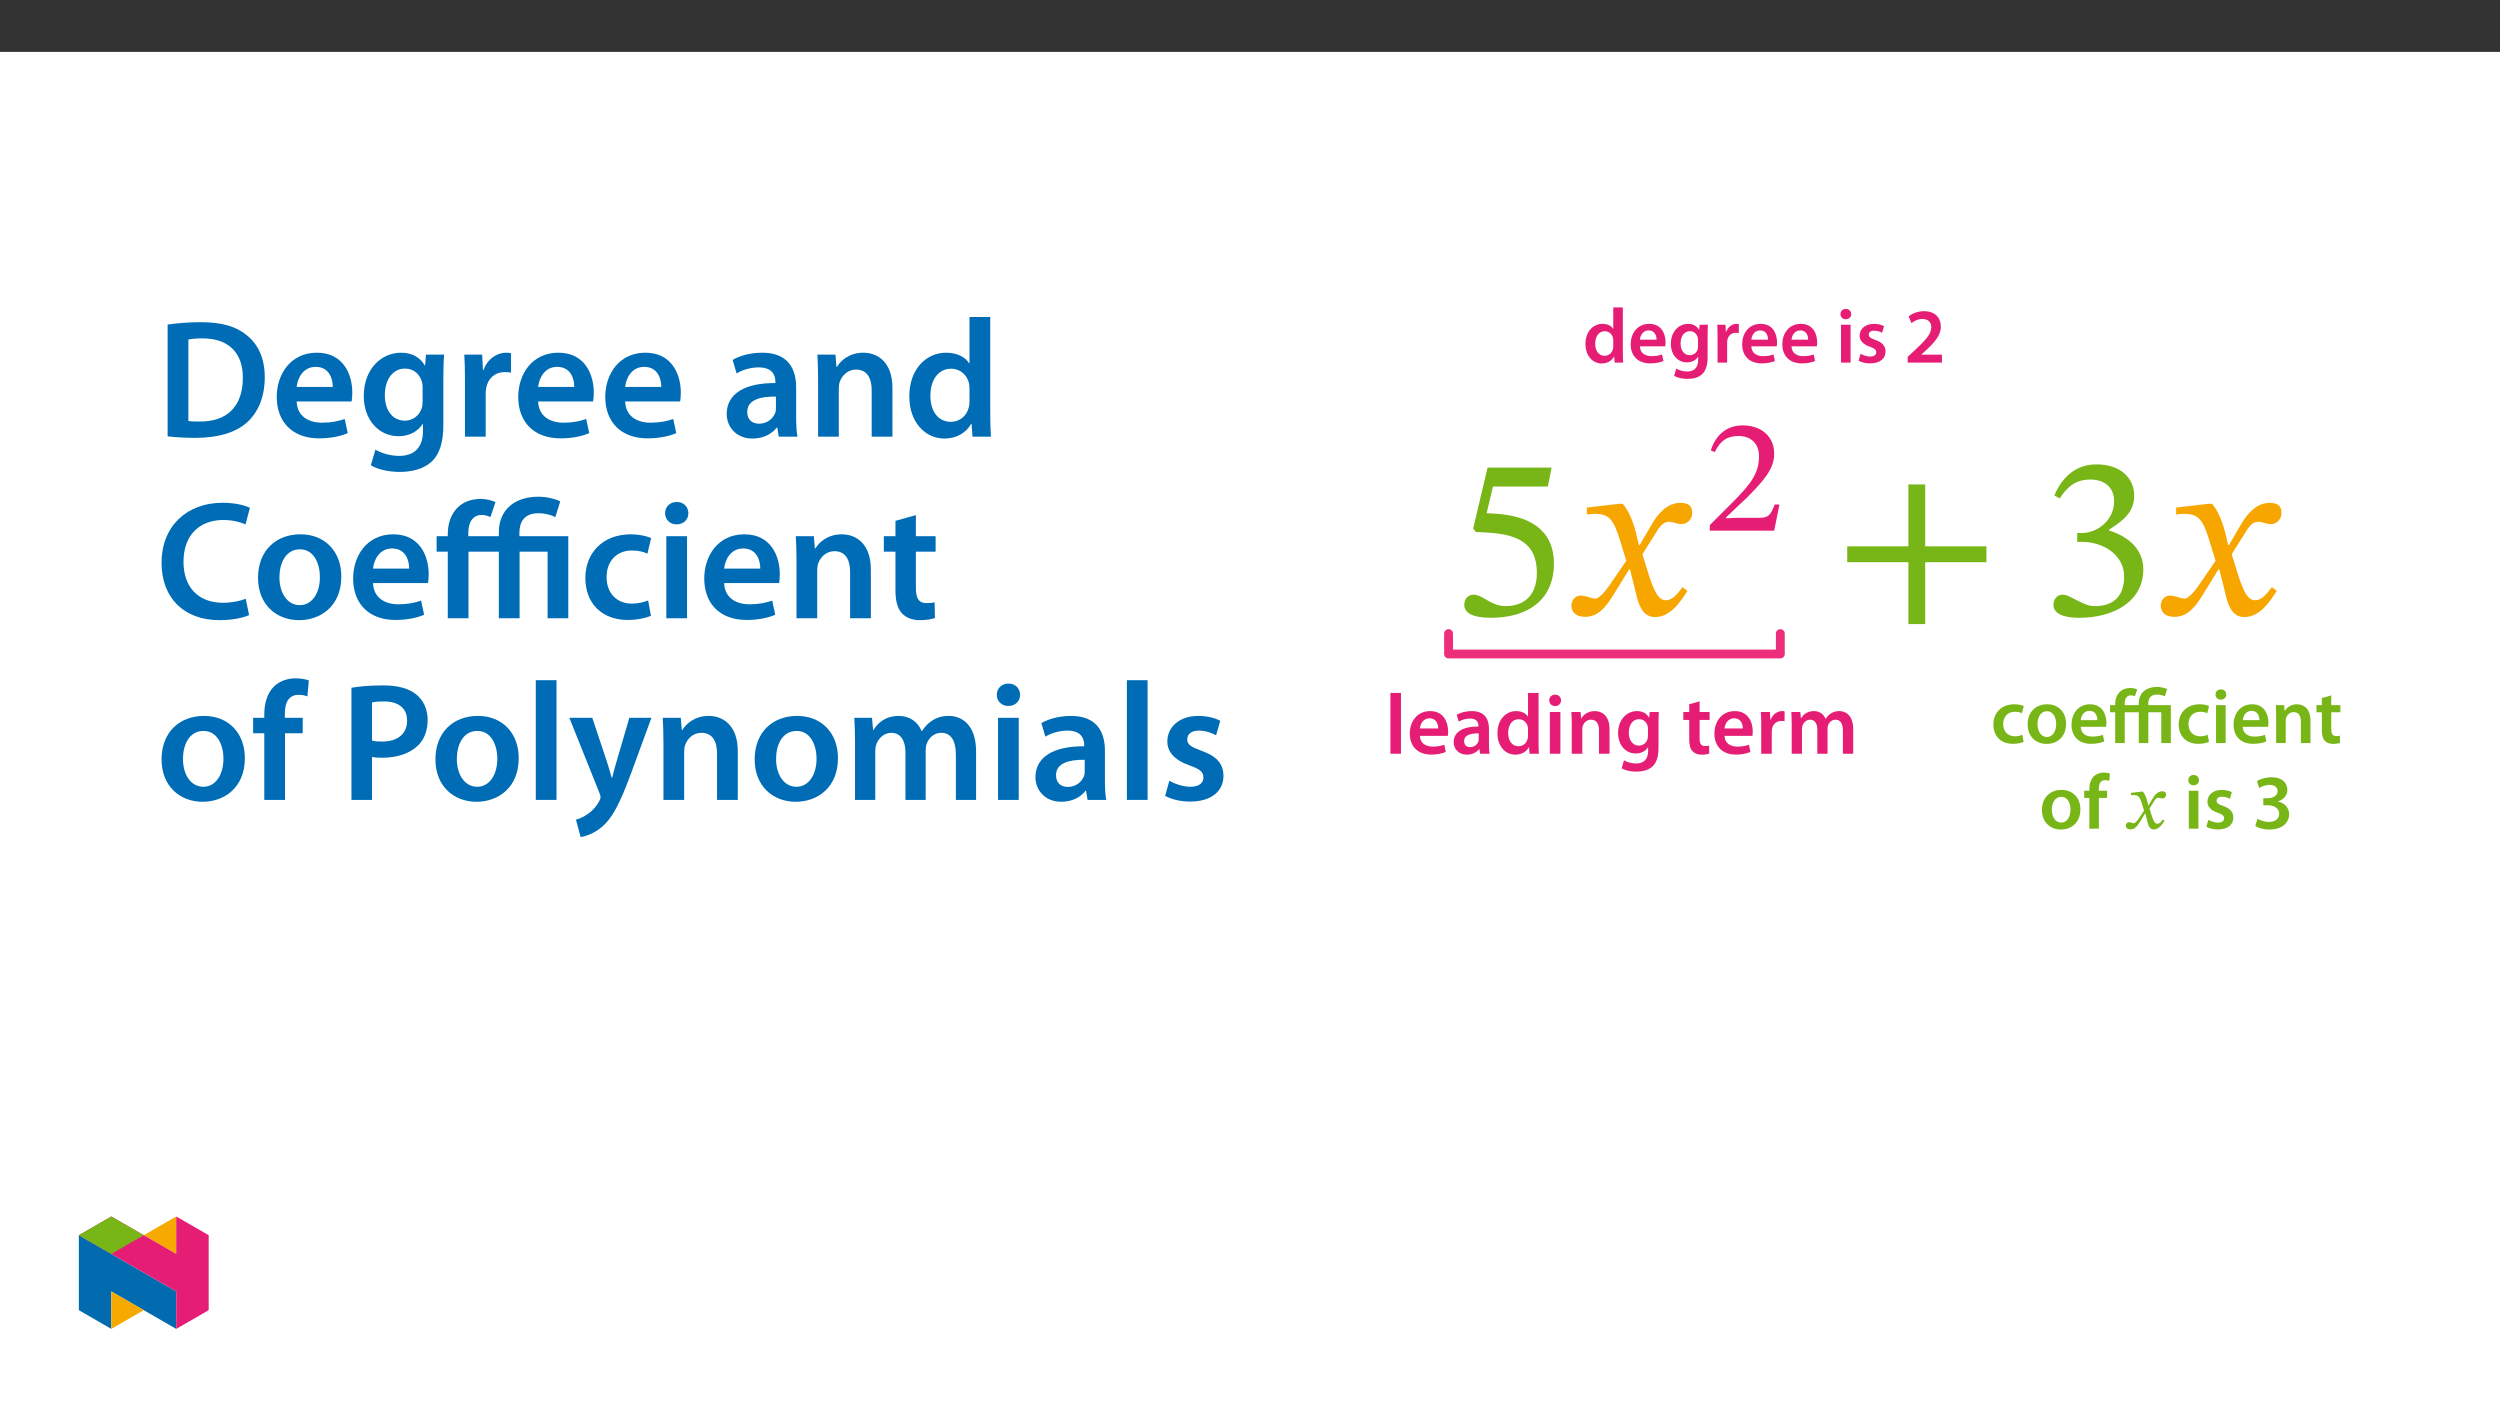 ﻿<?xml version="1.0" encoding="utf-8"?>
<svg xmlns="http://www.w3.org/2000/svg" xmlns:xlink="http://www.w3.org/1999/xlink" viewBox="0 0 960 540" version="1.1">
  <rect x="0" y="0" width="960" height="540" fill="#333333" stroke="none"/>
  <defs>
    <g>
      <symbol overflow="visible" id="glyph0-0">
        <path style="stroke:none;" d="M 28.688 -15.234 L 28.688 -16.672 C 28.688 -26.453 43.125 -33.438 43.125 -46.625 C 43.125 -55.953 35.328 -59.984 26.531 -59.984 C 17.484 -59.984 11.297 -54.875 11.297 -47.609 C 11.297 -43.391 13 -41.328 15.875 -41.328 C 18.016 -41.328 19.906 -42.5 19.906 -45.281 C 19.906 -48.688 18.016 -48.766 18.016 -51.734 C 18.016 -54.516 20.438 -56.578 25.734 -56.578 C 31.469 -56.578 35.062 -53.438 35.062 -46.359 C 35.062 -32.547 25.109 -29.234 25.109 -17.578 L 25.109 -15.234 Z M 32.094 -4.297 C 32.094 -7.078 30.219 -9.594 27.078 -9.594 C 23.766 -9.594 21.781 -7.172 21.781 -4.297 C 21.781 -1.344 23.484 0.719 26.984 0.719 C 30.219 0.719 32.094 -1.438 32.094 -4.297 Z M 53.344 15.156 L 53.344 -70.375 L 0.891 -70.375 L 0.891 15.156 Z M 48.688 10.406 L 5.469 10.406 L 5.469 -65.812 L 48.688 -65.812 Z M 48.688 10.406 " />
      </symbol>
      <symbol overflow="visible" id="glyph0-1">
        <path style="stroke:none;" d="M 37.391 -49.219 L 38.828 -56.484 L 14.25 -56.484 L 8.703 -33.078 L 9.766 -31.734 C 11.031 -31.734 11.469 -31.734 13.812 -31.562 C 26.172 -30.938 33.172 -27.25 33.172 -16.047 C 33.172 -6.719 27.531 -3.312 21.156 -3.312 C 15.422 -3.312 12.469 -7.703 8.875 -7.703 C 6.641 -7.703 5.297 -5.922 5.297 -3.859 C 5.297 -0.531 8.703 1.172 15.594 1.172 C 29.859 1.172 39.719 -5.828 39.719 -19.641 C 39.719 -33.703 28.688 -37.922 18.109 -38.734 L 13.891 -39 L 16.312 -49.219 Z M 37.391 -49.219 " />
      </symbol>
      <symbol overflow="visible" id="glyph0-2">
        <path style="stroke:none;" d="M 28.234 -26.719 L 27.969 -26.719 L 26.891 -31.297 C 25.641 -36.125 23.938 -40.078 21.781 -42.594 L 20.438 -42.594 L 7.984 -41.156 L 7.984 -38.469 C 7.984 -38.469 9.328 -38.734 10.766 -38.734 C 16.672 -38.828 18.203 -36.406 20.625 -28.875 L 23.125 -20.703 L 16.672 -11.297 C 13.172 -6.281 11.562 -6.188 11.203 -6.188 C 9.688 -6.188 7.531 -7.359 5.562 -7.359 C 3.406 -7.359 2.062 -5.375 2.062 -3.594 C 2.062 -1.344 3.406 0.812 7.266 0.812 C 12.641 0.812 15.594 -3.406 18.469 -8.062 L 24.203 -17.391 L 24.562 -17.391 L 26.812 -8.344 C 28.062 -2.516 30.031 0.891 34.156 0.891 C 40.25 0.891 44.016 -5.203 46.625 -9.141 L 44.734 -10.578 C 42.312 -7.359 40.609 -5.562 38.281 -5.562 C 35.5 -5.562 33.703 -8.875 31.203 -17.125 L 29.312 -23.219 L 34.781 -31.922 C 36.312 -34.422 37.562 -35.688 39.625 -35.688 C 40.797 -35.688 42.859 -34.781 44.297 -34.781 C 46.719 -34.781 48.422 -36.844 48.422 -39 C 48.422 -41.516 47.344 -42.953 43.938 -42.953 C 38.641 -42.953 35.062 -38.547 32.641 -34.25 Z M 28.234 -26.719 " />
      </symbol>
      <symbol overflow="visible" id="glyph0-3">
        <path style="stroke:none;" d="M 59 -20.172 L 59 -26.266 L 35.5 -26.266 L 35.5 -50.031 L 29.047 -50.031 L 29.047 -26.266 L 5.562 -26.266 L 5.562 -20.172 L 29.047 -20.172 L 29.047 3.594 L 35.5 3.594 L 35.5 -20.172 Z M 59 -20.172 " />
      </symbol>
      <symbol overflow="visible" id="glyph0-4">
        <path style="stroke:none;" d="M 7.703 -44.656 C 10.766 -49.406 14.078 -51.906 19.453 -51.906 C 25.016 -51.906 28.594 -48.859 28.594 -43.578 C 28.594 -36.312 22.234 -31.375 16.141 -31.375 L 14.438 -31.375 L 14.438 -27.969 L 16.234 -27.969 C 24.828 -27.969 32.453 -22.688 32.453 -14.703 C 32.453 -5.922 26.984 -3.312 21.344 -3.312 C 19.188 -3.312 17.938 -3.672 14.078 -5.641 C 10.938 -7.266 10.219 -7.703 8.781 -7.703 C 6.453 -7.703 5.297 -5.641 5.297 -3.766 C 5.297 -1.438 7.266 1.172 15.328 1.172 C 28.422 1.172 39.812 -5.109 39.812 -17.391 C 39.812 -25.375 33.797 -30.125 26.625 -32.359 L 26.625 -32.641 C 32.281 -36.219 36.312 -39.531 36.312 -45.719 C 36.312 -52.531 31.016 -57.734 21.875 -57.734 C 14.531 -57.734 8.969 -53.609 5.641 -45.812 Z M 7.703 -44.656 " />
      </symbol>
      <symbol overflow="visible" id="glyph1-0">
        <path style="stroke:none;" d="M 20.078 -10.672 L 20.078 -11.672 C 20.078 -18.516 30.188 -23.406 30.188 -32.641 C 30.188 -39.172 24.734 -41.984 18.578 -41.984 C 12.234 -41.984 7.906 -38.406 7.906 -33.328 C 7.906 -30.375 9.094 -28.938 11.109 -28.938 C 12.609 -28.938 13.938 -29.75 13.938 -31.703 C 13.938 -34.078 12.609 -34.141 12.609 -36.219 C 12.609 -38.156 14.312 -39.609 18.016 -39.609 C 22.031 -39.609 24.547 -37.406 24.547 -32.453 C 24.547 -22.781 17.578 -20.469 17.578 -12.297 L 17.578 -10.672 Z M 22.469 -3.016 C 22.469 -4.953 21.156 -6.719 18.953 -6.719 C 16.641 -6.719 15.25 -5.016 15.25 -3.016 C 15.25 -0.938 16.438 0.5 18.891 0.5 C 21.156 0.5 22.469 -1 22.469 -3.016 Z M 37.344 10.609 L 37.344 -49.266 L 0.625 -49.266 L 0.625 10.609 Z M 34.078 7.281 L 3.828 7.281 L 3.828 -46.062 L 34.078 -46.062 Z M 34.078 7.281 " />
      </symbol>
      <symbol overflow="visible" id="glyph1-1">
        <path style="stroke:none;" d="M 29.125 -10.047 L 27.297 -10.047 C 25.859 -6.281 25.047 -4.953 21.719 -4.953 L 13 -4.953 L 8.594 -4.766 L 8.594 -5.078 L 16.891 -12.938 C 23.531 -19.641 27.109 -23.969 27.109 -29.562 C 27.109 -36.156 22.156 -40.422 15.062 -40.422 C 8.969 -40.422 4.703 -36.906 2.766 -30.812 L 4.266 -30.188 C 6.594 -34.891 9.359 -36.344 13.438 -36.344 C 18.266 -36.344 21.281 -33.328 21.281 -28.625 C 21.281 -22.031 18.141 -18.078 11.922 -11.672 L 2.391 -2.141 L 2.391 0 L 27.109 0 Z M 29.125 -10.047 " />
      </symbol>
      <symbol overflow="visible" id="glyph2-0">
        <path style="stroke:none;" d="M 0 0 L 14.938 0 L 14.938 -20.922 L 0 -20.922 Z M 7.469 -11.812 L 2.391 -19.422 L 12.547 -19.422 Z M 8.375 -10.469 L 13.453 -18.078 L 13.453 -2.844 Z M 2.391 -1.5 L 7.469 -9.109 L 12.547 -1.5 Z M 1.5 -18.078 L 6.578 -10.469 L 1.5 -2.844 Z M 1.5 -18.078 " />
      </symbol>
      <symbol overflow="visible" id="glyph2-1">
        <path style="stroke:none;" d="M 11.719 -21.219 L 11.719 -13 L 11.656 -13 C 11 -14.078 9.562 -14.891 7.562 -14.891 C 4.062 -14.891 1.016 -11.984 1.047 -7.109 C 1.047 -2.625 3.797 0.328 7.297 0.328 C 9.391 0.328 11.156 -0.688 12.016 -2.297 L 12.078 -2.297 L 12.25 0 L 15.516 0 C 15.453 -0.984 15.391 -2.594 15.391 -4.094 L 15.391 -21.219 Z M 11.719 -6.312 C 11.719 -5.922 11.688 -5.562 11.594 -5.234 C 11.234 -3.641 9.922 -2.625 8.422 -2.625 C 6.094 -2.625 4.781 -4.578 4.781 -7.266 C 4.781 -9.953 6.094 -12.047 8.453 -12.047 C 10.141 -12.047 11.297 -10.875 11.625 -9.469 C 11.688 -9.172 11.719 -8.781 11.719 -8.484 Z M 11.719 -6.312 " />
      </symbol>
      <symbol overflow="visible" id="glyph2-2">
        <path style="stroke:none;" d="M 14.312 -6.25 C 14.375 -6.578 14.438 -7.109 14.438 -7.797 C 14.438 -11 12.891 -14.891 8.156 -14.891 C 3.5 -14.891 1.047 -11.094 1.047 -7.047 C 1.047 -2.594 3.828 0.297 8.547 0.297 C 10.641 0.297 12.375 -0.094 13.625 -0.625 L 13.094 -3.141 C 11.953 -2.75 10.766 -2.484 9.062 -2.484 C 6.703 -2.484 4.656 -3.609 4.578 -6.25 Z M 4.578 -8.812 C 4.719 -10.312 5.672 -12.375 7.953 -12.375 C 10.406 -12.375 11 -10.156 10.969 -8.812 Z M 4.578 -8.812 " />
      </symbol>
      <symbol overflow="visible" id="glyph2-3">
        <path style="stroke:none;" d="M 15.156 -10.375 C 15.156 -12.375 15.219 -13.562 15.281 -14.562 L 12.078 -14.562 L 11.922 -12.609 L 11.859 -12.609 C 11.172 -13.812 9.891 -14.891 7.656 -14.891 C 4.156 -14.891 1.047 -11.984 1.047 -7.203 C 1.047 -3.078 3.609 -0.094 7.234 -0.094 C 9.172 -0.094 10.641 -0.953 11.484 -2.234 L 11.531 -2.234 L 11.531 -0.984 C 11.531 2.156 9.75 3.406 7.359 3.406 C 5.594 3.406 4.031 2.844 3.109 2.297 L 2.297 5.078 C 3.562 5.828 5.531 6.25 7.391 6.25 C 9.391 6.25 11.516 5.828 13 4.484 C 14.531 3.109 15.156 0.922 15.156 -2.125 Z M 11.484 -6.359 C 11.484 -5.953 11.453 -5.438 11.328 -5.078 C 10.906 -3.734 9.719 -2.844 8.344 -2.844 C 6.031 -2.844 4.781 -4.844 4.781 -7.328 C 4.781 -10.281 6.312 -12.078 8.375 -12.078 C 9.922 -12.078 10.969 -11.062 11.359 -9.719 C 11.453 -9.422 11.484 -9.094 11.484 -8.734 Z M 11.484 -6.359 " />
      </symbol>
      <symbol overflow="visible" id="glyph2-4">
        <path style="stroke:none;" d="M 1.969 0 L 5.656 0 L 5.656 -7.562 C 5.656 -7.953 5.672 -8.344 5.734 -8.672 C 6.062 -10.344 7.297 -11.453 9.031 -11.453 C 9.469 -11.453 9.797 -11.422 10.141 -11.359 L 10.141 -14.797 C 9.828 -14.859 9.625 -14.891 9.266 -14.891 C 7.688 -14.891 5.984 -13.844 5.266 -11.812 L 5.172 -11.812 L 5.016 -14.562 L 1.859 -14.562 C 1.938 -13.266 1.969 -11.844 1.969 -9.859 Z M 1.969 0 " />
      </symbol>
      <symbol overflow="visible" id="glyph2-5">
        <path style="stroke:none;" d="M 5.656 0 L 5.656 -14.562 L 1.969 -14.562 L 1.969 0 Z M 3.828 -20.625 C 2.594 -20.625 1.766 -19.75 1.766 -18.625 C 1.766 -17.547 2.578 -16.656 3.797 -16.656 C 5.078 -16.656 5.891 -17.547 5.891 -18.625 C 5.859 -19.75 5.078 -20.625 3.828 -20.625 Z M 3.828 -20.625 " />
      </symbol>
      <symbol overflow="visible" id="glyph2-6">
        <path style="stroke:none;" d="M 1.078 -0.719 C 2.156 -0.125 3.734 0.297 5.5 0.297 C 9.359 0.297 11.422 -1.609 11.422 -4.281 C 11.391 -6.422 10.188 -7.766 7.531 -8.703 C 5.672 -9.391 4.984 -9.797 4.984 -10.734 C 4.984 -11.625 5.703 -12.281 7.031 -12.281 C 8.312 -12.281 9.5 -11.812 10.109 -11.453 L 10.844 -14.016 C 9.984 -14.5 8.578 -14.891 6.969 -14.891 C 3.594 -14.891 1.469 -12.906 1.469 -10.344 C 1.469 -8.609 2.625 -7.047 5.469 -6.094 C 7.266 -5.438 7.859 -4.969 7.859 -3.969 C 7.859 -3.016 7.141 -2.328 5.531 -2.328 C 4.219 -2.328 2.625 -2.906 1.828 -3.406 Z M 1.078 -0.719 " />
      </symbol>
      <symbol overflow="visible" id="glyph2-7">
        <path style="stroke:none;" d="M 14.438 0 L 14.438 -3.047 L 6.484 -3.047 L 6.484 -3.109 L 8.156 -4.578 C 11.562 -7.719 14.016 -10.469 14.016 -13.875 C 14.016 -17.031 11.922 -19.75 7.625 -19.75 C 5.172 -19.75 3.047 -18.891 1.641 -17.75 L 2.719 -15.156 C 3.703 -15.906 5.141 -16.766 6.875 -16.766 C 9.422 -16.766 10.344 -15.25 10.344 -13.516 C 10.312 -10.938 8.156 -8.609 3.594 -4.359 L 1.281 -2.234 L 1.281 0 Z M 14.438 0 " />
      </symbol>
      <symbol overflow="visible" id="glyph2-8">
        <path style="stroke:none;" d="M 12.172 -3.172 C 11.453 -2.875 10.516 -2.594 9.266 -2.594 C 6.75 -2.594 4.812 -4.297 4.812 -7.297 C 4.781 -9.953 6.453 -12.016 9.266 -12.016 C 10.578 -12.016 11.453 -11.75 12.047 -11.453 L 12.703 -14.234 C 11.859 -14.594 10.484 -14.891 9.141 -14.891 C 4.031 -14.891 1.047 -11.516 1.047 -7.141 C 1.047 -2.625 4 0.297 8.547 0.297 C 10.375 0.297 11.891 -0.094 12.672 -0.453 Z M 12.172 -3.172 " />
      </symbol>
      <symbol overflow="visible" id="glyph2-9">
        <path style="stroke:none;" d="M 8.578 -14.891 C 4.188 -14.891 1.047 -11.953 1.047 -7.172 C 1.047 -2.484 4.25 0.328 8.344 0.328 C 12.047 0.328 15.812 -2.062 15.812 -7.406 C 15.812 -11.844 12.906 -14.891 8.578 -14.891 Z M 8.484 -12.219 C 11 -12.219 12.016 -9.594 12.016 -7.328 C 12.016 -4.359 10.547 -2.328 8.453 -2.328 C 6.25 -2.328 4.844 -4.453 4.844 -7.266 C 4.844 -9.688 5.891 -12.219 8.484 -12.219 Z M 8.484 -12.219 " />
      </symbol>
      <symbol overflow="visible" id="glyph2-10">
        <path style="stroke:none;" d="M 22.328 -20.719 C 21.469 -21.188 19.844 -21.547 18.469 -21.547 C 14.172 -21.547 11.453 -19.156 11.453 -15.25 L 11.453 -14.562 L 6.031 -14.562 L 6.031 -15.031 C 6.031 -16.016 6.219 -17.062 6.844 -17.688 C 7.203 -18.078 7.719 -18.328 8.422 -18.328 C 9 -18.328 9.562 -18.141 9.953 -17.938 L 10.844 -20.594 C 10.281 -20.859 9.297 -21.156 8.281 -21.156 C 6.453 -21.156 5.109 -20.562 4.219 -19.703 C 2.906 -18.438 2.391 -16.672 2.391 -14.922 L 2.391 -14.562 L 0.422 -14.562 L 0.422 -11.812 L 2.391 -11.812 L 2.391 0 L 6.062 0 L 6.062 -11.812 L 11.453 -11.812 L 11.453 0 L 15.125 0 L 15.125 -11.812 L 20.094 -11.812 L 20.094 0 L 23.766 0 L 23.766 -14.562 L 15.094 -14.562 L 15.094 -15.156 C 15.094 -17.062 15.938 -18.625 18.469 -18.625 C 19.703 -18.625 20.781 -18.297 21.469 -17.938 Z M 22.328 -20.719 " />
      </symbol>
      <symbol overflow="visible" id="glyph2-11">
        <path style="stroke:none;" d="M 1.969 0 L 5.656 0 L 5.656 -8.578 C 5.656 -9 5.703 -9.453 5.828 -9.75 C 6.219 -10.844 7.234 -11.891 8.703 -11.891 C 10.703 -11.891 11.484 -10.312 11.484 -8.219 L 11.484 0 L 15.156 0 L 15.156 -8.641 C 15.156 -13.234 12.531 -14.891 9.984 -14.891 C 7.562 -14.891 5.984 -13.516 5.328 -12.375 L 5.234 -12.375 L 5.047 -14.562 L 1.859 -14.562 C 1.906 -13.297 1.969 -11.891 1.969 -10.219 Z M 1.969 0 " />
      </symbol>
      <symbol overflow="visible" id="glyph2-12">
        <path style="stroke:none;" d="M 2.578 -17.281 L 2.578 -14.562 L 0.516 -14.562 L 0.516 -11.812 L 2.578 -11.812 L 2.578 -4.969 C 2.578 -3.047 2.922 -1.703 3.734 -0.859 C 4.422 -0.125 5.531 0.328 6.906 0.328 C 8.047 0.328 9.031 0.156 9.562 -0.062 L 9.5 -2.844 C 9.094 -2.719 8.734 -2.688 8.078 -2.688 C 6.672 -2.688 6.188 -3.594 6.188 -5.375 L 6.188 -11.812 L 9.688 -11.812 L 9.688 -14.562 L 6.188 -14.562 L 6.188 -18.297 Z M 2.578 -17.281 " />
      </symbol>
      <symbol overflow="visible" id="glyph2-13">
        <path style="stroke:none;" d="M 6.062 0 L 6.062 -11.812 L 9.203 -11.812 L 9.203 -14.562 L 6.031 -14.562 L 6.031 -15.297 C 6.031 -17.094 6.641 -18.625 8.453 -18.625 C 9.141 -18.625 9.625 -18.5 10.047 -18.359 L 10.281 -21.188 C 9.719 -21.375 8.938 -21.547 7.953 -21.547 C 6.672 -21.547 5.234 -21.156 4.156 -20.141 C 2.906 -18.953 2.391 -17.062 2.391 -15.188 L 2.391 -14.562 L 0.422 -14.562 L 0.422 -11.812 L 2.391 -11.812 L 2.391 0 Z M 6.062 0 " />
      </symbol>
      <symbol overflow="visible" id="glyph2-14">
        <path style="stroke:none;" d="M 1.203 -1.016 C 2.234 -0.328 4.281 0.328 6.641 0.328 C 11.453 0.328 14.203 -2.266 14.203 -5.562 C 14.172 -8.188 12.281 -9.953 9.922 -10.406 L 9.922 -10.469 C 12.312 -11.297 13.516 -12.969 13.516 -15 C 13.516 -17.547 11.484 -19.75 7.438 -19.75 C 5.141 -19.75 2.953 -19.016 1.859 -18.266 L 2.688 -15.609 C 3.5 -16.141 5.078 -16.828 6.672 -16.828 C 8.812 -16.828 9.781 -15.719 9.781 -14.375 C 9.781 -12.469 7.625 -11.688 5.953 -11.688 L 4.281 -11.688 L 4.281 -9 L 5.953 -9 C 8.188 -9 10.375 -8.016 10.375 -5.703 C 10.375 -4.188 9.266 -2.594 6.453 -2.594 C 4.609 -2.594 2.781 -3.344 2.031 -3.797 Z M 1.203 -1.016 " />
      </symbol>
      <symbol overflow="visible" id="glyph3-0">
        <path style="stroke:none;" d="M 0 0 L 16.438 0 L 16.438 -23.016 L 0 -23.016 Z M 8.219 -12.984 L 2.625 -21.375 L 13.812 -21.375 Z M 9.203 -11.5 L 14.797 -19.891 L 14.797 -3.125 Z M 2.625 -1.641 L 8.219 -10.031 L 13.812 -1.641 Z M 1.641 -19.891 L 7.234 -11.5 L 1.641 -3.125 Z M 1.641 -19.891 " />
      </symbol>
      <symbol overflow="visible" id="glyph3-1">
        <path style="stroke:none;" d="M 2.172 0 L 6.219 0 L 6.219 -23.344 L 2.172 -23.344 Z M 2.172 0 " />
      </symbol>
      <symbol overflow="visible" id="glyph3-2">
        <path style="stroke:none;" d="M 15.75 -6.875 C 15.812 -7.234 15.875 -7.828 15.875 -8.578 C 15.875 -12.094 14.172 -16.375 8.969 -16.375 C 3.844 -16.375 1.156 -12.203 1.156 -7.766 C 1.156 -2.859 4.203 0.328 9.406 0.328 C 11.703 0.328 13.609 -0.094 14.984 -0.688 L 14.406 -3.453 C 13.156 -3.031 11.828 -2.734 9.969 -2.734 C 7.359 -2.734 5.125 -3.984 5.031 -6.875 Z M 5.031 -9.703 C 5.188 -11.344 6.25 -13.609 8.75 -13.609 C 11.438 -13.609 12.094 -11.172 12.062 -9.703 Z M 5.031 -9.703 " />
      </symbol>
      <symbol overflow="visible" id="glyph3-3">
        <path style="stroke:none;" d="M 14.594 -9.594 C 14.594 -13.109 13.109 -16.375 7.984 -16.375 C 5.453 -16.375 3.391 -15.688 2.203 -14.953 L 2.984 -12.328 C 4.078 -13.016 5.719 -13.516 7.297 -13.516 C 10.125 -13.516 10.547 -11.766 10.547 -10.719 L 10.547 -10.453 C 4.641 -10.484 1.047 -8.422 1.047 -4.406 C 1.047 -1.969 2.859 0.359 6.078 0.359 C 8.188 0.359 9.859 -0.531 10.812 -1.781 L 10.922 -1.781 L 11.203 0 L 14.859 0 C 14.656 -0.984 14.594 -2.406 14.594 -3.844 Z M 10.656 -5.625 C 10.656 -5.328 10.656 -5.031 10.547 -4.734 C 10.156 -3.578 9 -2.531 7.359 -2.531 C 6.078 -2.531 5.062 -3.25 5.062 -4.828 C 5.062 -7.266 7.797 -7.859 10.656 -7.828 Z M 10.656 -5.625 " />
      </symbol>
      <symbol overflow="visible" id="glyph3-4">
        <path style="stroke:none;" d="M 12.891 -23.344 L 12.891 -14.297 L 12.828 -14.297 C 12.094 -15.484 10.516 -16.375 8.312 -16.375 C 4.469 -16.375 1.125 -13.188 1.156 -7.828 C 1.156 -2.891 4.172 0.359 8.016 0.359 C 10.328 0.359 12.266 -0.75 13.219 -2.531 L 13.281 -2.531 L 13.484 0 L 17.062 0 C 17 -1.078 16.938 -2.859 16.938 -4.5 L 16.938 -23.344 Z M 12.891 -6.938 C 12.891 -6.516 12.859 -6.109 12.75 -5.75 C 12.359 -4.016 10.922 -2.891 9.266 -2.891 C 6.703 -2.891 5.266 -5.031 5.266 -7.984 C 5.266 -10.953 6.703 -13.25 9.297 -13.25 C 11.141 -13.25 12.422 -11.969 12.781 -10.422 C 12.859 -10.094 12.891 -9.672 12.891 -9.344 Z M 12.891 -6.938 " />
      </symbol>
      <symbol overflow="visible" id="glyph3-5">
        <path style="stroke:none;" d="M 6.219 0 L 6.219 -16.016 L 2.172 -16.016 L 2.172 0 Z M 4.203 -22.688 C 2.859 -22.688 1.938 -21.734 1.938 -20.484 C 1.938 -19.297 2.828 -18.312 4.172 -18.312 C 5.594 -18.312 6.469 -19.297 6.469 -20.484 C 6.438 -21.734 5.594 -22.688 4.203 -22.688 Z M 4.203 -22.688 " />
      </symbol>
      <symbol overflow="visible" id="glyph3-6">
        <path style="stroke:none;" d="M 2.172 0 L 6.219 0 L 6.219 -9.438 C 6.219 -9.891 6.281 -10.391 6.406 -10.719 C 6.844 -11.938 7.953 -13.078 9.562 -13.078 C 11.766 -13.078 12.625 -11.344 12.625 -9.047 L 12.625 0 L 16.672 0 L 16.672 -9.5 C 16.672 -14.562 13.781 -16.375 10.984 -16.375 C 8.312 -16.375 6.578 -14.859 5.859 -13.609 L 5.75 -13.609 L 5.562 -16.016 L 2.031 -16.016 C 2.109 -14.625 2.172 -13.078 2.172 -11.25 Z M 2.172 0 " />
      </symbol>
      <symbol overflow="visible" id="glyph3-7">
        <path style="stroke:none;" d="M 16.672 -11.406 C 16.672 -13.609 16.734 -14.922 16.797 -16.016 L 13.281 -16.016 L 13.109 -13.875 L 13.047 -13.875 C 12.297 -15.188 10.875 -16.375 8.422 -16.375 C 4.562 -16.375 1.156 -13.188 1.156 -7.922 C 1.156 -3.391 3.984 -0.094 7.953 -0.094 C 10.094 -0.094 11.703 -1.047 12.625 -2.469 L 12.688 -2.469 L 12.688 -1.078 C 12.688 2.359 10.719 3.75 8.094 3.75 C 6.141 3.75 4.438 3.125 3.422 2.531 L 2.531 5.594 C 3.906 6.406 6.078 6.875 8.125 6.875 C 10.328 6.875 12.656 6.406 14.297 4.938 C 15.984 3.422 16.672 1.016 16.672 -2.328 Z M 12.625 -7 C 12.625 -6.547 12.594 -5.984 12.453 -5.594 C 12 -4.109 10.688 -3.125 9.172 -3.125 C 6.641 -3.125 5.266 -5.328 5.266 -8.047 C 5.266 -11.312 6.938 -13.281 9.203 -13.281 C 10.922 -13.281 12.062 -12.156 12.5 -10.688 C 12.594 -10.359 12.625 -10 12.625 -9.594 Z M 12.625 -7 " />
      </symbol>
      <symbol overflow="visible" id="glyph3-8">
        <path style="stroke:none;" d="M 2.828 -19 L 2.828 -16.016 L 0.562 -16.016 L 0.562 -12.984 L 2.828 -12.984 L 2.828 -5.453 C 2.828 -3.359 3.219 -1.875 4.109 -0.953 C 4.859 -0.125 6.078 0.359 7.594 0.359 C 8.844 0.359 9.922 0.172 10.516 -0.062 L 10.453 -3.125 C 10 -2.984 9.594 -2.953 8.875 -2.953 C 7.328 -2.953 6.812 -3.938 6.812 -5.922 L 6.812 -12.984 L 10.656 -12.984 L 10.656 -16.016 L 6.812 -16.016 L 6.812 -20.125 Z M 2.828 -19 " />
      </symbol>
      <symbol overflow="visible" id="glyph3-9">
        <path style="stroke:none;" d="M 2.172 0 L 6.219 0 L 6.219 -8.312 C 6.219 -8.75 6.25 -9.172 6.312 -9.531 C 6.672 -11.375 8.016 -12.594 9.922 -12.594 C 10.422 -12.594 10.781 -12.562 11.141 -12.5 L 11.141 -16.266 C 10.812 -16.344 10.578 -16.375 10.188 -16.375 C 8.453 -16.375 6.578 -15.219 5.781 -12.984 L 5.688 -12.984 L 5.516 -16.016 L 2.031 -16.016 C 2.141 -14.594 2.172 -13.016 2.172 -10.844 Z M 2.172 0 " />
      </symbol>
      <symbol overflow="visible" id="glyph3-10">
        <path style="stroke:none;" d="M 2.172 0 L 6.109 0 L 6.109 -9.469 C 6.109 -9.922 6.188 -10.391 6.312 -10.812 C 6.703 -11.906 7.719 -13.078 9.234 -13.078 C 11.109 -13.078 12 -11.5 12 -9.266 L 12 0 L 15.938 0 L 15.938 -9.594 C 15.938 -10.062 16.016 -10.578 16.141 -10.953 C 16.562 -12.094 17.594 -13.078 18.969 -13.078 C 20.906 -13.078 21.828 -11.5 21.828 -8.844 L 21.828 0 L 25.781 0 L 25.781 -9.438 C 25.781 -14.562 23.078 -16.375 20.453 -16.375 C 19.094 -16.375 18.078 -16.047 17.156 -15.422 C 16.438 -14.953 15.781 -14.297 15.219 -13.406 L 15.156 -13.406 C 14.469 -15.188 12.828 -16.375 10.719 -16.375 C 7.984 -16.375 6.547 -14.891 5.781 -13.641 L 5.688 -13.641 L 5.484 -16.016 L 2.031 -16.016 C 2.109 -14.625 2.172 -13.078 2.172 -11.25 Z M 2.172 0 " />
      </symbol>
      <symbol overflow="visible" id="glyph4-0">
        <path style="stroke:none;" d="M 9.562 -5.078 L 9.562 -5.562 C 9.562 -8.812 14.375 -11.156 14.375 -15.547 C 14.375 -18.656 11.781 -20.031 8.844 -20.031 C 5.828 -20.031 3.766 -18.297 3.766 -15.875 C 3.766 -14.469 4.328 -13.781 5.297 -13.781 C 6.016 -13.781 6.641 -14.172 6.641 -15.094 C 6.641 -16.234 6.016 -16.266 6.016 -17.25 C 6.016 -18.172 6.812 -18.859 8.578 -18.859 C 10.484 -18.859 11.688 -17.812 11.688 -15.453 C 11.688 -10.844 8.375 -9.75 8.375 -5.859 L 8.375 -5.078 Z M 10.703 -1.438 C 10.703 -2.359 10.078 -3.234 9.031 -3.234 C 7.922 -3.234 7.266 -2.391 7.266 -1.438 C 7.266 -0.453 7.828 0.234 9 0.234 C 10.078 0.234 10.703 -0.484 10.703 -1.438 Z M 17.781 5.047 L 17.781 -23.5 L 0.297 -23.5 L 0.297 5.047 Z M 16.234 3.438 L 1.828 3.438 L 1.828 -21.938 L 16.234 -21.938 Z M 16.234 3.438 " />
      </symbol>
      <symbol overflow="visible" id="glyph4-1">
        <path style="stroke:none;" d="M 9.422 -8.938 L 9.297 -8.938 L 8.969 -10.438 C 8.547 -12.047 7.984 -13.359 7.234 -14.234 L 6.812 -14.234 L 2.656 -13.75 L 2.656 -12.828 C 2.656 -12.828 3.109 -12.906 3.594 -12.906 C 5.562 -12.938 6.062 -12.141 6.875 -9.625 L 7.688 -6.906 L 5.562 -3.766 C 4.391 -2.094 3.859 -2.094 3.734 -2.094 C 3.234 -2.094 2.516 -2.484 1.859 -2.484 C 1.141 -2.484 0.688 -1.797 0.688 -1.203 C 0.688 -0.453 1.141 0.266 2.422 0.266 C 4.219 0.266 5.203 -1.141 6.156 -2.688 L 8.047 -5.797 L 8.188 -5.797 L 8.938 -2.781 C 9.359 -0.844 10.016 0.297 11.391 0.297 C 13.422 0.297 14.672 -1.734 15.547 -3.047 L 14.922 -3.531 C 14.109 -2.453 13.547 -1.891 12.766 -1.891 C 11.844 -1.891 11.234 -2.953 10.406 -5.703 L 9.781 -7.734 L 11.594 -10.641 C 12.109 -11.484 12.531 -11.891 13.219 -11.891 C 13.594 -11.891 14.281 -11.594 14.766 -11.594 C 15.578 -11.594 16.141 -12.281 16.141 -13 C 16.141 -13.844 15.781 -14.344 14.641 -14.344 C 12.891 -14.344 11.688 -12.859 10.875 -11.422 Z M 9.422 -8.938 " />
      </symbol>
      <symbol overflow="visible" id="glyph5-0">
        <path style="stroke:none;" d="M 0 0 L 32.375 0 L 32.375 -45.328 L 0 -45.328 Z M 16.188 -25.578 L 5.188 -42.094 L 27.188 -42.094 Z M 18.125 -22.656 L 29.141 -39.172 L 29.141 -6.156 Z M 5.188 -3.234 L 16.188 -19.75 L 27.188 -3.234 Z M 3.234 -39.172 L 14.25 -22.656 L 3.234 -6.156 Z M 3.234 -39.172 " />
      </symbol>
      <symbol overflow="visible" id="glyph5-1">
        <path style="stroke:none;" d="M 4.594 -0.125 C 7.25 0.188 10.75 0.453 15.344 0.453 C 23.828 0.453 30.75 -1.547 35.094 -5.5 C 39.234 -9.266 41.891 -15.016 41.891 -22.859 C 41.891 -30.234 39.297 -35.484 35.031 -38.922 C 31.016 -42.281 25.453 -43.969 17.281 -43.969 C 12.562 -43.969 8.156 -43.578 4.594 -43.062 Z M 12.562 -37.297 C 13.734 -37.562 15.469 -37.75 18 -37.75 C 27.969 -37.75 33.547 -32.188 33.469 -22.594 C 33.469 -11.531 27.328 -5.766 16.969 -5.828 C 15.344 -5.828 13.656 -5.828 12.562 -6.016 Z M 12.562 -37.297 " />
      </symbol>
      <symbol overflow="visible" id="glyph5-2">
        <path style="stroke:none;" d="M 31.016 -13.531 C 31.141 -14.25 31.281 -15.406 31.281 -16.906 C 31.281 -23.828 27.906 -32.25 17.672 -32.25 C 7.578 -32.25 2.266 -24.016 2.266 -15.281 C 2.266 -5.641 8.281 0.641 18.516 0.641 C 23.047 0.641 26.812 -0.188 29.531 -1.359 L 28.359 -6.797 C 25.906 -5.953 23.312 -5.375 19.625 -5.375 C 14.5 -5.375 10.094 -7.828 9.906 -13.531 Z M 9.906 -19.094 C 10.234 -22.344 12.297 -26.812 17.219 -26.812 C 22.531 -26.812 23.828 -22.016 23.766 -19.094 Z M 9.906 -19.094 " />
      </symbol>
      <symbol overflow="visible" id="glyph5-3">
        <path style="stroke:none;" d="M 32.828 -22.469 C 32.828 -26.812 32.953 -29.391 33.094 -31.531 L 26.156 -31.531 L 25.828 -27.328 L 25.703 -27.328 C 24.219 -29.922 21.438 -32.25 16.578 -32.25 C 9 -32.25 2.266 -25.969 2.266 -15.609 C 2.266 -6.672 7.828 -0.188 15.672 -0.188 C 19.875 -0.188 23.047 -2.078 24.859 -4.859 L 25 -4.859 L 25 -2.141 C 25 4.656 21.109 7.375 15.922 7.375 C 12.109 7.375 8.734 6.156 6.734 4.984 L 4.984 11 C 7.703 12.625 11.984 13.531 16 13.531 C 20.328 13.531 24.922 12.625 28.172 9.719 C 31.469 6.734 32.828 2 32.828 -4.594 Z M 24.859 -13.797 C 24.859 -12.891 24.797 -11.781 24.547 -11 C 23.641 -8.094 21.047 -6.156 18.062 -6.156 C 13.078 -6.156 10.359 -10.484 10.359 -15.859 C 10.359 -22.281 13.656 -26.156 18.125 -26.156 C 21.5 -26.156 23.766 -23.953 24.609 -21.047 C 24.797 -20.391 24.859 -19.688 24.859 -18.906 Z M 24.859 -13.797 " />
      </symbol>
      <symbol overflow="visible" id="glyph5-4">
        <path style="stroke:none;" d="M 4.281 0 L 12.234 0 L 12.234 -16.375 C 12.234 -17.219 12.297 -18.062 12.438 -18.781 C 13.141 -22.406 15.797 -24.797 19.547 -24.797 C 20.531 -24.797 21.234 -24.734 21.953 -24.609 L 21.953 -32.047 C 21.297 -32.188 20.844 -32.25 20.078 -32.25 C 16.641 -32.25 12.953 -29.984 11.391 -25.578 L 11.203 -25.578 L 10.875 -31.531 L 4.016 -31.531 C 4.203 -28.75 4.281 -25.641 4.281 -21.375 Z M 4.281 0 " />
      </symbol>
      <symbol overflow="visible" id="glyph5-5">
        <path style="stroke:none;" d="M 28.75 -18.906 C 28.75 -25.828 25.828 -32.25 15.734 -32.25 C 10.75 -32.25 6.672 -30.891 4.344 -29.469 L 5.891 -24.281 C 8.031 -25.641 11.266 -26.609 14.375 -26.609 C 19.938 -26.609 20.781 -23.188 20.781 -21.109 L 20.781 -20.594 C 9.125 -20.656 2.078 -16.578 2.078 -8.672 C 2.078 -3.891 5.641 0.719 11.984 0.719 C 16.125 0.719 19.422 -1.031 21.297 -3.5 L 21.5 -3.5 L 22.078 0 L 29.266 0 C 28.875 -1.938 28.75 -4.734 28.75 -7.578 Z M 20.984 -11.078 C 20.984 -10.484 20.984 -9.906 20.781 -9.328 C 20 -7.062 17.734 -4.984 14.5 -4.984 C 11.984 -4.984 9.969 -6.406 9.969 -9.516 C 9.969 -14.312 15.344 -15.469 20.984 -15.406 Z M 20.984 -11.078 " />
      </symbol>
      <symbol overflow="visible" id="glyph5-6">
        <path style="stroke:none;" d="M 4.281 0 L 12.234 0 L 12.234 -18.578 C 12.234 -19.484 12.375 -20.469 12.625 -21.109 C 13.469 -23.5 15.672 -25.766 18.844 -25.766 C 23.188 -25.766 24.859 -22.344 24.859 -17.812 L 24.859 0 L 32.828 0 L 32.828 -18.719 C 32.828 -28.688 27.125 -32.25 21.625 -32.25 C 16.375 -32.25 12.953 -29.266 11.531 -26.812 L 11.328 -26.812 L 10.938 -31.531 L 4.016 -31.531 C 4.141 -28.812 4.281 -25.766 4.281 -22.141 Z M 4.281 0 " />
      </symbol>
      <symbol overflow="visible" id="glyph5-7">
        <path style="stroke:none;" d="M 25.375 -45.969 L 25.375 -28.172 L 25.25 -28.172 C 23.828 -30.5 20.719 -32.25 16.375 -32.25 C 8.812 -32.25 2.203 -25.969 2.266 -15.406 C 2.266 -5.703 8.219 0.719 15.797 0.719 C 20.328 0.719 24.156 -1.484 26.031 -4.984 L 26.156 -4.984 L 26.547 0 L 33.609 0 C 33.469 -2.141 33.344 -5.641 33.344 -8.875 L 33.344 -45.969 Z M 25.375 -13.656 C 25.375 -12.828 25.312 -12.047 25.125 -11.328 C 24.344 -7.906 21.5 -5.703 18.266 -5.703 C 13.203 -5.703 10.359 -9.906 10.359 -15.734 C 10.359 -21.562 13.203 -26.094 18.328 -26.094 C 21.953 -26.094 24.469 -23.562 25.188 -20.531 C 25.312 -19.875 25.375 -19.031 25.375 -18.391 Z M 25.375 -13.656 " />
      </symbol>
      <symbol overflow="visible" id="glyph5-8">
        <path style="stroke:none;" d="M 34.578 -7.516 C 32.438 -6.609 29.078 -5.953 25.906 -5.953 C 16.25 -5.953 10.688 -12.047 10.688 -21.688 C 10.688 -32.188 17.094 -37.75 25.969 -37.75 C 29.531 -37.75 32.438 -36.969 34.516 -36.062 L 36.188 -42.406 C 34.578 -43.25 30.891 -44.359 25.641 -44.359 C 12.297 -44.359 2.266 -35.672 2.266 -21.297 C 2.266 -7.969 10.688 0.719 24.547 0.719 C 29.844 0.719 34 -0.328 35.875 -1.234 Z M 34.578 -7.516 " />
      </symbol>
      <symbol overflow="visible" id="glyph5-9">
        <path style="stroke:none;" d="M 18.578 -32.25 C 9.062 -32.25 2.266 -25.906 2.266 -15.547 C 2.266 -5.375 9.188 0.719 18.062 0.719 C 26.094 0.719 34.25 -4.469 34.25 -16.062 C 34.25 -25.641 27.969 -32.25 18.578 -32.25 Z M 18.391 -26.484 C 23.828 -26.484 26.031 -20.781 26.031 -15.859 C 26.031 -9.453 22.859 -5.047 18.328 -5.047 C 13.531 -5.047 10.484 -9.641 10.484 -15.734 C 10.484 -20.984 12.75 -26.484 18.391 -26.484 Z M 18.391 -26.484 " />
      </symbol>
      <symbol overflow="visible" id="glyph5-10">
        <path style="stroke:none;" d="M 48.375 -44.875 C 46.484 -45.906 43 -46.688 40.016 -46.688 C 30.688 -46.688 24.797 -41.5 24.797 -33.016 L 24.797 -31.531 L 13.078 -31.531 L 13.078 -32.562 C 13.078 -34.703 13.469 -36.969 14.828 -38.328 C 15.609 -39.172 16.703 -39.688 18.266 -39.688 C 19.484 -39.688 20.719 -39.297 21.562 -38.844 L 23.5 -44.609 C 22.281 -45.203 20.141 -45.844 17.938 -45.844 C 13.984 -45.844 11.078 -44.547 9.125 -42.672 C 6.281 -39.953 5.188 -36.125 5.188 -32.312 L 5.188 -31.531 L 0.906 -31.531 L 0.906 -25.578 L 5.188 -25.578 L 5.188 0 L 13.141 0 L 13.141 -25.578 L 24.797 -25.578 L 24.797 0 L 32.766 0 L 32.766 -25.578 L 43.516 -25.578 L 43.516 0 L 51.469 0 L 51.469 -31.531 L 32.703 -31.531 L 32.703 -32.828 C 32.703 -36.969 34.516 -40.344 40.016 -40.344 C 42.672 -40.344 45 -39.625 46.484 -38.844 Z M 48.375 -44.875 " />
      </symbol>
      <symbol overflow="visible" id="glyph5-11">
        <path style="stroke:none;" d="M 26.359 -6.859 C 24.797 -6.219 22.797 -5.641 20.078 -5.641 C 14.641 -5.641 10.422 -9.328 10.422 -15.797 C 10.359 -21.562 13.984 -26.031 20.078 -26.031 C 22.922 -26.031 24.797 -25.453 26.094 -24.797 L 27.516 -30.828 C 25.703 -31.594 22.734 -32.25 19.812 -32.25 C 8.734 -32.25 2.266 -24.922 2.266 -15.469 C 2.266 -5.703 8.672 0.641 18.516 0.641 C 22.469 0.641 25.766 -0.188 27.453 -0.969 Z M 26.359 -6.859 " />
      </symbol>
      <symbol overflow="visible" id="glyph5-12">
        <path style="stroke:none;" d="M 12.234 0 L 12.234 -31.531 L 4.281 -31.531 L 4.281 0 Z M 8.281 -44.672 C 5.641 -44.672 3.812 -42.797 3.812 -40.344 C 3.812 -38.016 5.562 -36.062 8.219 -36.062 C 11 -36.062 12.75 -38.016 12.75 -40.344 C 12.688 -42.797 11 -44.672 8.281 -44.672 Z M 8.281 -44.672 " />
      </symbol>
      <symbol overflow="visible" id="glyph5-13">
        <path style="stroke:none;" d="M 5.562 -37.422 L 5.562 -31.531 L 1.094 -31.531 L 1.094 -25.578 L 5.562 -25.578 L 5.562 -10.75 C 5.562 -6.609 6.344 -3.688 8.094 -1.875 C 9.578 -0.266 11.984 0.719 14.953 0.719 C 17.422 0.719 19.547 0.328 20.719 -0.125 L 20.594 -6.156 C 19.688 -5.891 18.906 -5.828 17.484 -5.828 C 14.438 -5.828 13.406 -7.766 13.406 -11.656 L 13.406 -25.578 L 20.984 -25.578 L 20.984 -31.531 L 13.406 -31.531 L 13.406 -39.625 Z M 5.562 -37.422 " />
      </symbol>
      <symbol overflow="visible" id="glyph5-14">
        <path style="stroke:none;" d="M 13.141 0 L 13.141 -25.578 L 19.938 -25.578 L 19.938 -31.531 L 13.078 -31.531 L 13.078 -33.156 C 13.078 -37.031 14.375 -40.344 18.328 -40.344 C 19.812 -40.344 20.844 -40.078 21.75 -39.75 L 22.281 -45.906 C 21.047 -46.297 19.359 -46.688 17.219 -46.688 C 14.438 -46.688 11.328 -45.844 9 -43.641 C 6.281 -41.047 5.188 -36.969 5.188 -32.891 L 5.188 -31.531 L 0.906 -31.531 L 0.906 -25.578 L 5.188 -25.578 L 5.188 0 Z M 13.141 0 " />
      </symbol>
      <symbol overflow="visible" id="glyph5-15">
        <path style="stroke:none;" d="M 4.594 0 L 12.5 0 L 12.5 -16.516 C 13.594 -16.25 14.891 -16.188 16.375 -16.188 C 22.016 -16.188 26.938 -17.734 30.172 -20.922 C 32.562 -23.25 33.859 -26.609 33.859 -30.75 C 33.859 -34.828 32.188 -38.266 29.594 -40.406 C 26.812 -42.734 22.594 -43.969 16.766 -43.969 C 11.453 -43.969 7.516 -43.578 4.594 -43.062 Z M 12.5 -37.422 C 13.344 -37.625 14.891 -37.812 17.094 -37.812 C 22.594 -37.812 25.969 -35.281 25.969 -30.438 C 25.969 -25.375 22.344 -22.406 16.375 -22.406 C 14.766 -22.406 13.531 -22.469 12.5 -22.797 Z M 12.5 -37.422 " />
      </symbol>
      <symbol overflow="visible" id="glyph5-16">
        <path style="stroke:none;" d="M 4.281 0 L 12.234 0 L 12.234 -45.969 L 4.281 -45.969 Z M 4.281 0 " />
      </symbol>
      <symbol overflow="visible" id="glyph5-17">
        <path style="stroke:none;" d="M 0.516 -31.531 L 12.109 -2.594 C 12.438 -1.812 12.5 -1.359 12.5 -1.031 C 12.5 -0.641 12.375 -0.188 12.047 0.391 C 10.938 2.531 9.188 4.406 7.641 5.375 C 6.016 6.547 4.406 7.25 3.047 7.578 L 4.859 14.25 C 6.797 13.984 10.031 12.953 13.203 10.234 C 16.906 7 19.812 1.75 24.156 -10.031 L 32.047 -31.531 L 23.562 -31.531 L 18.641 -14.703 C 18 -12.688 17.422 -10.297 16.969 -8.547 L 16.766 -8.547 C 16.312 -10.297 15.609 -12.688 14.953 -14.641 L 9.328 -31.531 Z M 0.516 -31.531 " />
      </symbol>
      <symbol overflow="visible" id="glyph5-18">
        <path style="stroke:none;" d="M 4.281 0 L 12.047 0 L 12.047 -18.641 C 12.047 -19.547 12.172 -20.469 12.438 -21.297 C 13.203 -23.438 15.219 -25.766 18.188 -25.766 C 21.891 -25.766 23.641 -22.656 23.641 -18.266 L 23.641 0 L 31.406 0 L 31.406 -18.906 C 31.406 -19.812 31.531 -20.844 31.797 -21.562 C 32.641 -23.828 34.641 -25.766 37.359 -25.766 C 41.188 -25.766 43 -22.656 43 -17.422 L 43 0 L 50.766 0 L 50.766 -18.578 C 50.766 -28.688 45.453 -32.25 40.281 -32.25 C 37.625 -32.25 35.609 -31.594 33.797 -30.375 C 32.375 -29.469 31.078 -28.172 29.984 -26.422 L 29.844 -26.422 C 28.484 -29.922 25.25 -32.25 21.109 -32.25 C 15.734 -32.25 12.891 -29.328 11.391 -26.875 L 11.203 -26.875 L 10.812 -31.531 L 4.016 -31.531 C 4.141 -28.812 4.281 -25.766 4.281 -22.141 Z M 4.281 0 " />
      </symbol>
      <symbol overflow="visible" id="glyph5-19">
        <path style="stroke:none;" d="M 2.328 -1.547 C 4.656 -0.266 8.094 0.641 11.906 0.641 C 20.266 0.641 24.734 -3.5 24.734 -9.266 C 24.672 -13.922 22.078 -16.828 16.312 -18.844 C 12.297 -20.328 10.812 -21.234 10.812 -23.25 C 10.812 -25.188 12.375 -26.609 15.219 -26.609 C 18 -26.609 20.594 -25.578 21.891 -24.797 L 23.5 -30.375 C 21.625 -31.406 18.578 -32.25 15.094 -32.25 C 7.766 -32.25 3.172 -27.969 3.172 -22.406 C 3.172 -18.641 5.703 -15.281 11.844 -13.203 C 15.734 -11.781 17.031 -10.75 17.031 -8.609 C 17.031 -6.547 15.469 -5.047 11.984 -5.047 C 9.125 -5.047 5.703 -6.281 3.953 -7.375 Z M 2.328 -1.547 " />
      </symbol>
    </g>
    <clipPath id="clip1">
      <path d="M 554.551 241 L 686 241 L 686 253 L 554.551 253 Z M 554.551 241 " />
    </clipPath>
    <clipPath id="clip2">
      <path d="M 30.277 474 L 68 474 L 68 510.301 L 30.277 510.301 Z M 30.277 474 " />
    </clipPath>
    <clipPath id="clip3">
      <path d="M 42 495 L 56 495 L 56 510.301 L 42 510.301 Z M 42 495 " />
    </clipPath>
    <clipPath id="clip4">
      <path d="M 55 467.125 L 68 467.125 L 68 482 L 55 482 Z M 55 467.125 " />
    </clipPath>
    <clipPath id="clip5">
      <path d="M 30.277 467.125 L 80.133 467.125 L 80.133 510.301 L 30.277 510.301 Z M 30.277 467.125 " />
    </clipPath>
    <clipPath id="clip6">
      <path d="M 30.277 467.125 L 56 467.125 L 56 482 L 30.277 482 Z M 30.277 467.125 " />
    </clipPath>
  </defs>
  <g id="surface1">
    <path style=" stroke:none;fill-rule:nonzero;fill:rgb(100%,100%,100%);fill-opacity:1;" d="M 0 559.926 L 960 559.926 L 960 19.926 L 0 19.926 Z M 0 559.926 " />
    <g clip-path="url(#clip1)" clip-rule="nonzero">
      <path style="fill:none;stroke-width:4;stroke-linecap:round;stroke-linejoin:round;stroke:rgb(92.899%,17.999%,47.8%);stroke-opacity:1;stroke-miterlimit:4;" d="M -0 0.001 L -0 -9.223 L 149.876 -9.223 L 149.876 0.001 " transform="matrix(0.85,0,0,-0.85,556.25,243.297)" />
    </g>
    <g style="fill:rgb(47.06%,70.979%,9.021%);fill-opacity:1;">
      <use xlink:href="#glyph0-1" x="556.984" y="236.055" />
    </g>
    <g style="fill:rgb(96.863%,65.099%,0%);fill-opacity:1;">
      <use xlink:href="#glyph0-2" x="601.368" y="236.055" />
    </g>
    <g style="fill:rgb(89.803%,11.374%,45.49%);fill-opacity:1;">
      <use xlink:href="#glyph1-1" x="654.18" y="203.777" />
    </g>
    <g style="fill:rgb(47.06%,70.979%,9.021%);fill-opacity:1;">
      <use xlink:href="#glyph0-3" x="703.778" y="236.055" />
    </g>
    <g style="fill:rgb(47.06%,70.979%,9.021%);fill-opacity:1;">
      <use xlink:href="#glyph0-4" x="783.22" y="236.055" />
    </g>
    <g style="fill:rgb(96.863%,65.099%,0%);fill-opacity:1;">
      <use xlink:href="#glyph0-2" x="827.663" y="236.055" />
    </g>
    <g style="fill:rgb(89.803%,11.374%,45.49%);fill-opacity:1;">
      <use xlink:href="#glyph2-1" x="607.776" y="139.248" />
      <use xlink:href="#glyph2-2" x="625.141" y="139.248" />
      <use xlink:href="#glyph2-3" x="640.563" y="139.248" />
    </g>
    <g style="fill:rgb(89.803%,11.374%,45.49%);fill-opacity:1;">
      <use xlink:href="#glyph2-4" x="657.569" y="139.248" />
    </g>
    <g style="fill:rgb(89.803%,11.374%,45.49%);fill-opacity:1;">
      <use xlink:href="#glyph2-2" x="667.94" y="139.248" />
      <use xlink:href="#glyph2-2" x="683.363" y="139.248" />
    </g>
    <g style="fill:rgb(89.803%,11.374%,45.49%);fill-opacity:1;">
      <use xlink:href="#glyph2-5" x="704.972" y="139.248" />
      <use xlink:href="#glyph2-6" x="712.623" y="139.248" />
    </g>
    <g style="fill:rgb(89.803%,11.374%,45.49%);fill-opacity:1;">
      <use xlink:href="#glyph2-7" x="731.273" y="139.248" />
    </g>
    <g style="fill:rgb(89.803%,11.374%,45.49%);fill-opacity:1;">
      <use xlink:href="#glyph3-1" x="531.753" y="289.436" />
      <use xlink:href="#glyph3-2" x="540.202" y="289.436" />
      <use xlink:href="#glyph3-3" x="557.167" y="289.436" />
      <use xlink:href="#glyph3-4" x="573.868" y="289.436" />
      <use xlink:href="#glyph3-5" x="592.969" y="289.436" />
      <use xlink:href="#glyph3-6" x="601.386" y="289.436" />
      <use xlink:href="#glyph3-7" x="620.191" y="289.436" />
    </g>
    <g style="fill:rgb(89.803%,11.374%,45.49%);fill-opacity:1;">
      <use xlink:href="#glyph3-8" x="645.835" y="289.436" />
    </g>
    <g style="fill:rgb(89.803%,11.374%,45.49%);fill-opacity:1;">
      <use xlink:href="#glyph3-2" x="657.178" y="289.436" />
      <use xlink:href="#glyph3-9" x="674.142" y="289.436" />
      <use xlink:href="#glyph3-10" x="685.846" y="289.436" />
    </g>
    <g style="fill:rgb(47.06%,70.979%,9.021%);fill-opacity:1;">
      <use xlink:href="#glyph2-8" x="764.408" y="285.335" />
    </g>
    <g style="fill:rgb(47.06%,70.979%,9.021%);fill-opacity:1;">
      <use xlink:href="#glyph2-9" x="777.559" y="285.335" />
      <use xlink:href="#glyph2-2" x="794.415" y="285.335" />
      <use xlink:href="#glyph2-10" x="809.838" y="285.335" />
      <use xlink:href="#glyph2-8" x="835.571" y="285.335" />
      <use xlink:href="#glyph2-5" x="848.991" y="285.335" />
      <use xlink:href="#glyph2-2" x="856.642" y="285.335" />
      <use xlink:href="#glyph2-11" x="872.064" y="285.335" />
    </g>
    <g style="fill:rgb(47.06%,70.979%,9.021%);fill-opacity:1;">
      <use xlink:href="#glyph2-12" x="889.011" y="285.335" />
    </g>
    <g style="fill:rgb(47.06%,70.979%,9.021%);fill-opacity:1;">
      <use xlink:href="#glyph2-9" x="783.058" y="318.212" />
      <use xlink:href="#glyph2-13" x="799.915" y="318.212" />
    </g>
    <g style="fill:rgb(47.06%,70.979%,9.021%);fill-opacity:1;">
      <use xlink:href="#glyph4-1" x="815.636" y="318.212" />
    </g>
    <g style="fill:rgb(47.06%,70.979%,9.021%);fill-opacity:1;">
      <use xlink:href="#glyph2-5" x="838.53" y="318.212" />
      <use xlink:href="#glyph2-6" x="846.181" y="318.212" />
    </g>
    <g style="fill:rgb(47.06%,70.979%,9.021%);fill-opacity:1;">
      <use xlink:href="#glyph2-14" x="864.831" y="318.212" />
    </g>
    <g style="fill:rgb(0%,42.354%,71.373%);fill-opacity:1;">
      <use xlink:href="#glyph5-1" x="59.776" y="167.686" />
      <use xlink:href="#glyph5-2" x="104.005" y="167.686" />
      <use xlink:href="#glyph5-3" x="137.42" y="167.686" />
    </g>
    <g style="fill:rgb(0%,42.354%,71.373%);fill-opacity:1;">
      <use xlink:href="#glyph5-4" x="174.267" y="167.686" />
    </g>
    <g style="fill:rgb(0%,42.354%,71.373%);fill-opacity:1;">
      <use xlink:href="#glyph5-2" x="196.737" y="167.686" />
      <use xlink:href="#glyph5-2" x="230.152" y="167.686" />
    </g>
    <g style="fill:rgb(0%,42.354%,71.373%);fill-opacity:1;">
      <use xlink:href="#glyph5-5" x="276.972" y="167.686" />
      <use xlink:href="#glyph5-6" x="309.868" y="167.686" />
      <use xlink:href="#glyph5-7" x="346.909" y="167.686" />
    </g>
    <g style="fill:rgb(0%,42.354%,71.373%);fill-opacity:1;">
      <use xlink:href="#glyph5-8" x="59.776" y="237.425" />
    </g>
    <g style="fill:rgb(0%,42.354%,71.373%);fill-opacity:1;">
      <use xlink:href="#glyph5-9" x="96.817" y="237.425" />
      <use xlink:href="#glyph5-2" x="133.34" y="237.425" />
      <use xlink:href="#glyph5-10" x="166.755" y="237.425" />
      <use xlink:href="#glyph5-11" x="222.511" y="237.425" />
      <use xlink:href="#glyph5-12" x="251.587" y="237.425" />
      <use xlink:href="#glyph5-2" x="268.165" y="237.425" />
      <use xlink:href="#glyph5-6" x="301.579" y="237.425" />
    </g>
    <g style="fill:rgb(0%,42.354%,71.373%);fill-opacity:1;">
      <use xlink:href="#glyph5-13" x="338.297" y="237.425" />
    </g>
    <g style="fill:rgb(0%,42.354%,71.373%);fill-opacity:1;">
      <use xlink:href="#glyph5-9" x="59.776" y="307.163" />
      <use xlink:href="#glyph5-14" x="96.299" y="307.163" />
    </g>
    <g style="fill:rgb(0%,42.354%,71.373%);fill-opacity:1;">
      <use xlink:href="#glyph5-15" x="130.361" y="307.163" />
    </g>
    <g style="fill:rgb(0%,42.354%,71.373%);fill-opacity:1;">
      <use xlink:href="#glyph5-9" x="164.942" y="307.163" />
      <use xlink:href="#glyph5-16" x="201.465" y="307.163" />
      <use xlink:href="#glyph5-17" x="218.107" y="307.163" />
      <use xlink:href="#glyph5-6" x="250.486" y="307.163" />
      <use xlink:href="#glyph5-9" x="287.527" y="307.163" />
      <use xlink:href="#glyph5-18" x="324.05" y="307.163" />
      <use xlink:href="#glyph5-12" x="378.964" y="307.163" />
      <use xlink:href="#glyph5-5" x="395.542" y="307.163" />
      <use xlink:href="#glyph5-16" x="428.439" y="307.163" />
      <use xlink:href="#glyph5-19" x="445.081" y="307.163" />
    </g>
    <g clip-path="url(#clip2)" clip-rule="nonzero">
      <path style=" stroke:none;fill-rule:nonzero;fill:rgb(0.8%,42%,68.999%);fill-opacity:1;" d="M 30.277 503.105 L 42.738 510.301 L 42.738 495.91 L 67.668 510.301 L 67.668 495.91 L 30.277 474.32 Z M 30.277 503.105 " />
    </g>
    <g clip-path="url(#clip3)" clip-rule="nonzero">
      <path style=" stroke:none;fill-rule:nonzero;fill:rgb(96.1%,66.699%,0%);fill-opacity:1;" d="M 42.738 510.301 L 55.203 503.105 L 42.738 495.91 Z M 42.738 510.301 " />
    </g>
    <g clip-path="url(#clip4)" clip-rule="nonzero">
      <path style=" stroke:none;fill-rule:nonzero;fill:rgb(96.1%,66.699%,0%);fill-opacity:1;" d="M 67.668 467.125 L 55.203 474.32 L 67.668 481.516 Z M 67.668 467.125 " />
    </g>
    <g clip-path="url(#clip5)" clip-rule="nonzero">
      <path style=" stroke:none;fill-rule:nonzero;fill:rgb(89.799%,11.4%,45.499%);fill-opacity:1;" d="M 67.668 467.125 L 67.668 481.516 L 42.738 467.125 L 30.277 474.32 L 67.668 495.91 L 67.668 510.301 L 80.133 503.105 L 80.133 474.32 Z M 67.668 467.125 " />
    </g>
    <g clip-path="url(#clip6)" clip-rule="nonzero">
      <path style=" stroke:none;fill-rule:nonzero;fill:rgb(47.099%,70.999%,9%);fill-opacity:1;" d="M 42.738 467.125 L 30.277 474.32 L 42.738 481.516 L 55.203 474.32 Z M 42.738 467.125 " />
    </g>
  </g>
</svg>